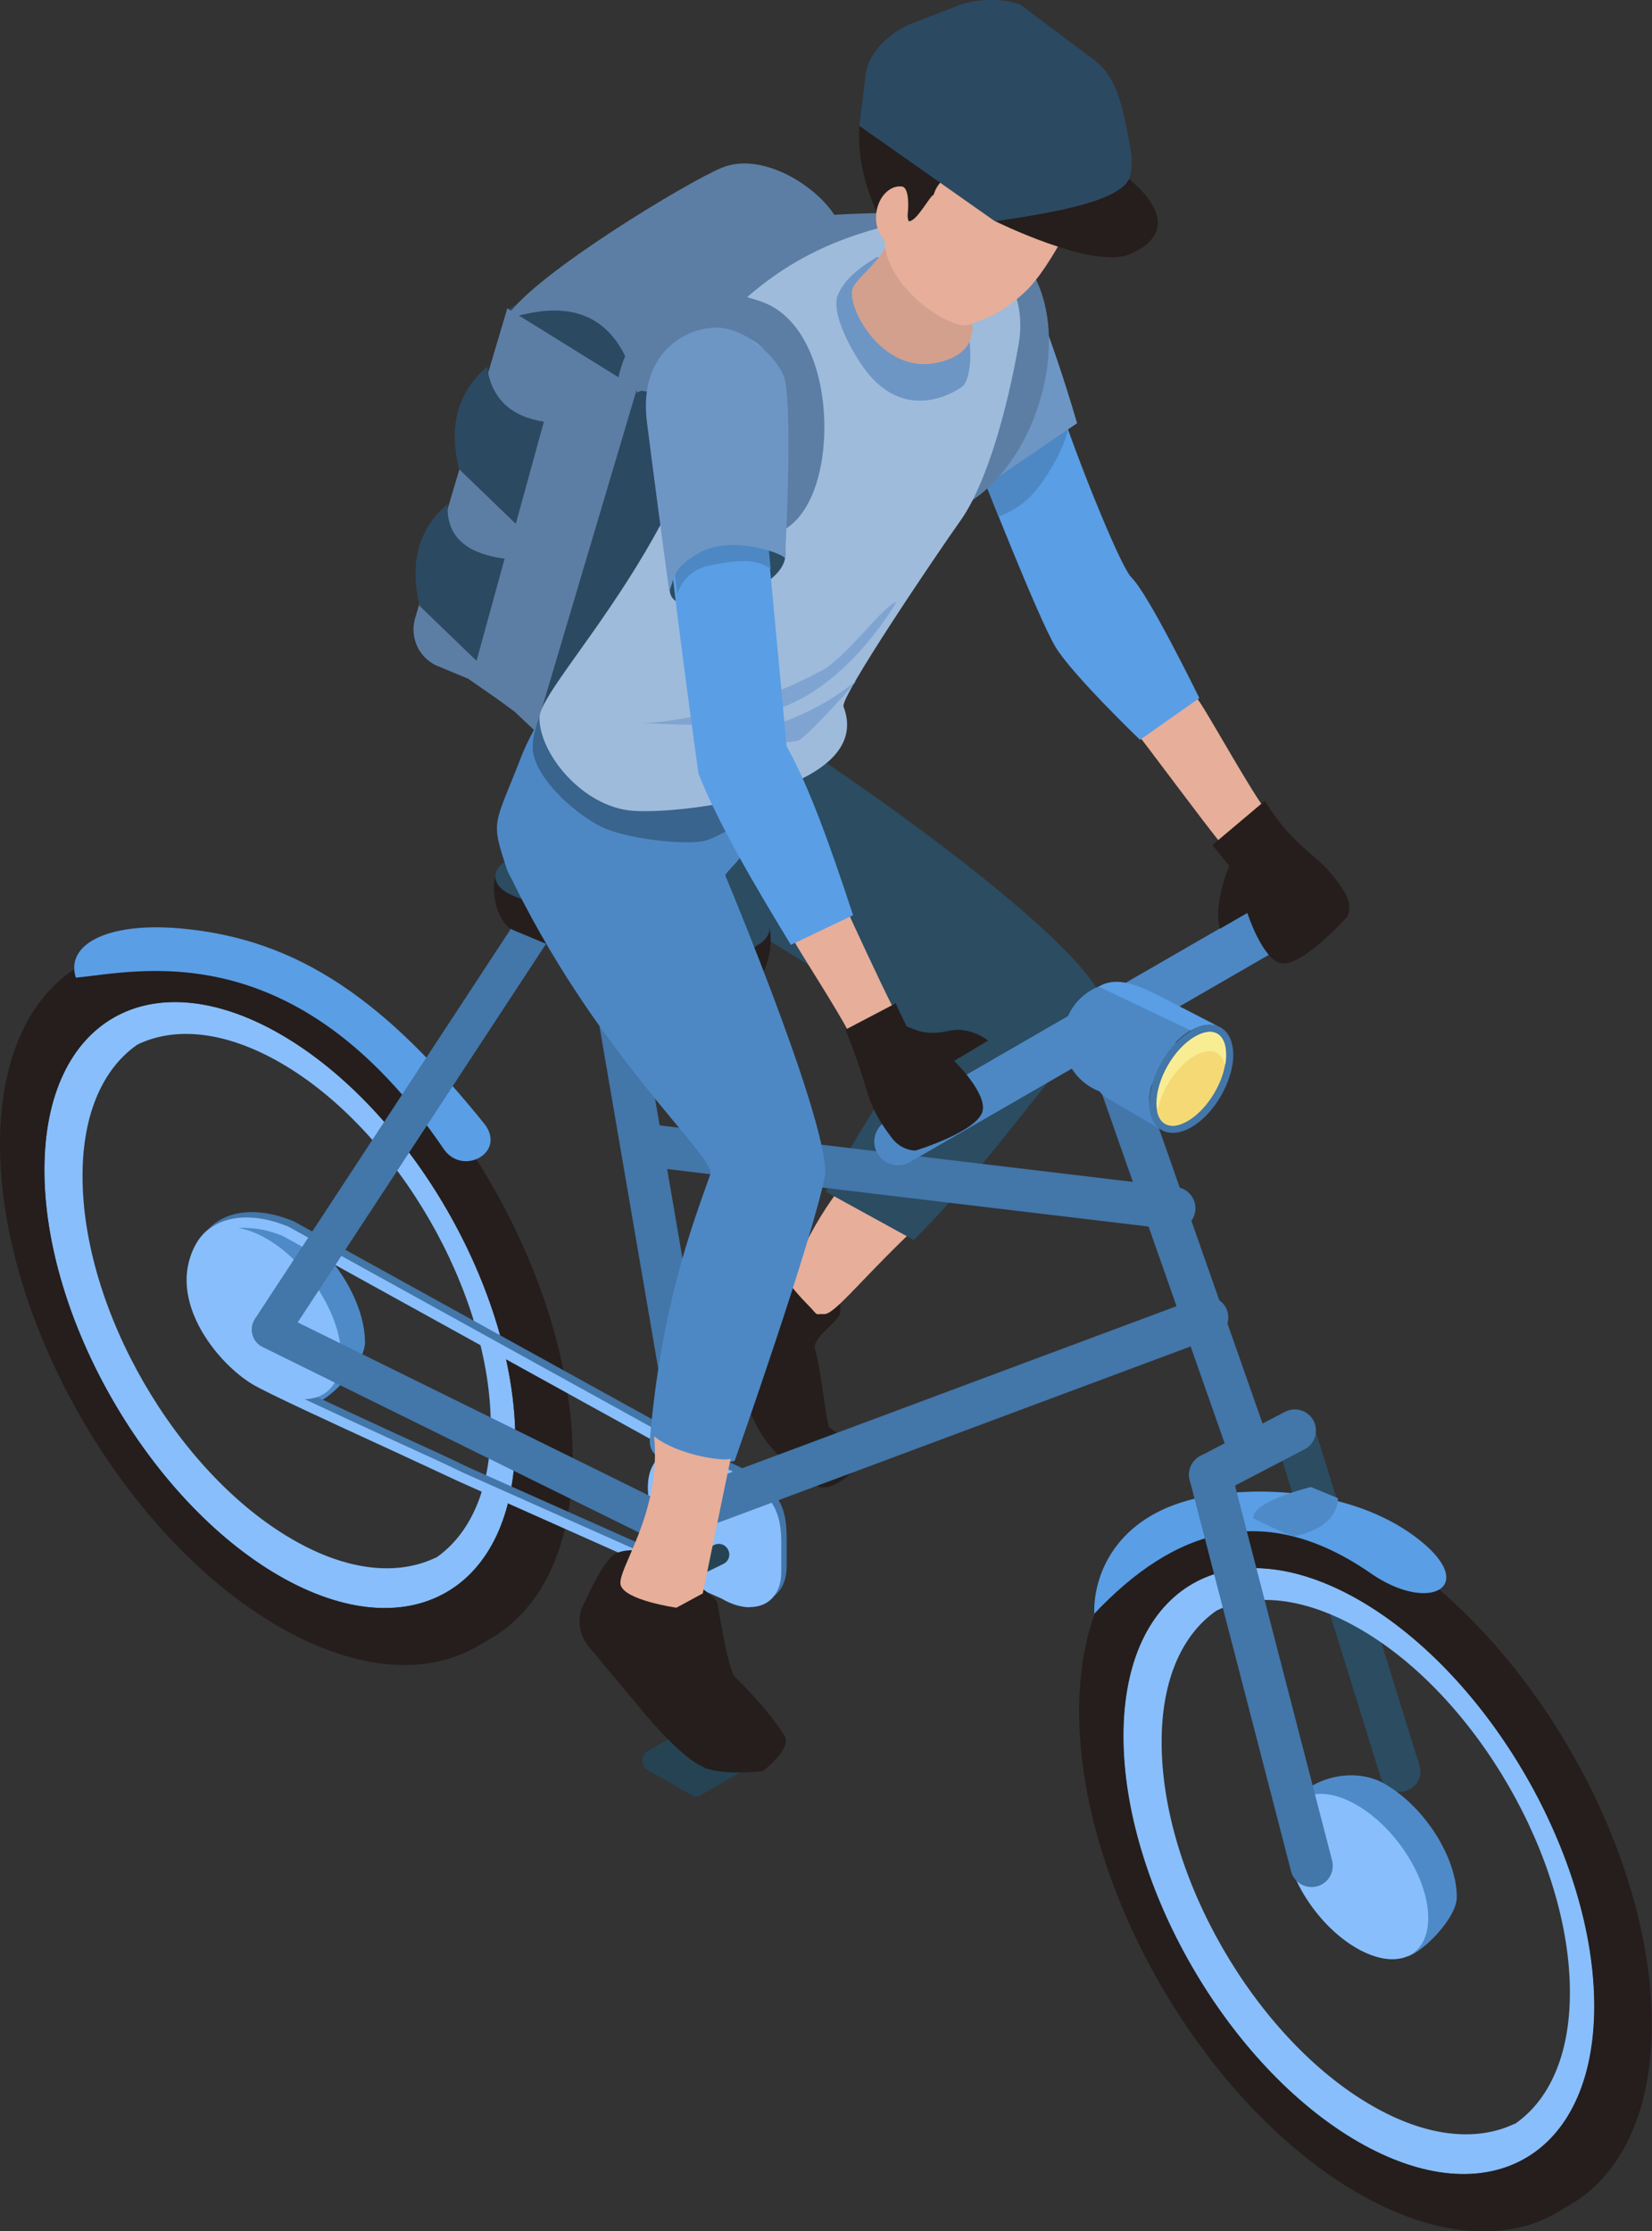 <?xml version="1.0" encoding="UTF-8"?><svg id="_レイヤー_2" xmlns="http://www.w3.org/2000/svg" viewBox="0 0 74.05 100"><rect x="0" y="0" width="74.05" height="100" fill="#333333" stroke="none"/><defs><style>.cls-1{isolation:isolate;}.cls-2{fill:#f9ed94;}.cls-2,.cls-3,.cls-4,.cls-5,.cls-6,.cls-7,.cls-8,.cls-9,.cls-10,.cls-11,.cls-12,.cls-13,.cls-14,.cls-15,.cls-16,.cls-17,.cls-18,.cls-19,.cls-20{stroke-width:0px;}.cls-3{fill:#f4d975;}.cls-4{fill:#f9ea80;}.cls-5{fill:#4e8ac8;}.cls-6{fill:#4d88c5;}.cls-7{fill:#5c7ea4;}.cls-8{fill:#2c4962;}.cls-9{fill:#2b4c61;}.cls-10{fill:#5a9ee5;}.cls-11{fill:#88befc;}.cls-12{fill:#6d96c5;}.cls-13{fill:#264354;}.cls-14{fill:#38648d;}.cls-15{fill:#4376a9;}.cls-16{fill:#251e1c;}.cls-17{fill:#d3a08e;}.cls-18{fill:#9ebbdb;}.cls-19{fill:#80a4d2;}.cls-20{fill:#e7ae9a;}</style></defs><g id="_文字"><path class="cls-16" d="m37.15,63.93c-.12-.25-.34-2.47-.62-3.49-.11-.41.77-1.02,1.05-1.42.63-.89-1.99-3.5-3.14-2.62l-1.41.44s-1.03.81-1.3,1.72c-.26.91.41,2.29.41,2.29,0,0,1.21,1.68,1.23,1.75.2.7.68,1.64,1.07,2.12.45.56,1.64,1.74,2.26,1.92.62.18,1.43-.5,1.8-1.07.37-.57-1.32-1.52-1.37-1.63Z"/><path class="cls-20" d="m37.91,52.94c-1.77,2.15-2.55,4.55-2.55,4.55,0,0,.22.35.81.95s.28.44.77.46c.49.03,1.83-1.78,4.53-4.27l-3.56-1.69Z"/><path class="cls-9" d="m49.35,45.73c1.62-1.61-8.28-8.84-12.57-11.71-.67-.45-.41-2.37-.65-2.49-2.38-1.24-4.3,5.11-4.63,5.39,0,0-.8,1.47-.11,3.37,0,0,8.8,5.26,9.95,6.38-1.76,2.15-3.3,4.93-4.33,6.74l3.95,2.17c3.42-3.41,6.37-7.83,8.39-9.85Z"/><path class="cls-9" d="m62.76,80.31c-.39,0-.75-.25-.87-.64l-4.57-14.71c-.15-.48.12-.99.6-1.14.48-.15.99.12,1.14.6l4.57,14.71c.15.48-.12.99-.6,1.14-.09.03-.18.04-.27.04Z"/><path class="cls-5" d="m62.08,79.96h0c-1.77-1.02-4.44.1-4.44,1.88,0,0,4.92,6.02,5.49,5.84.66-.21,2.17-1.7,2.17-2.65h0c0-1.77-1.44-4.04-3.21-5.06Z"/><path class="cls-11" d="m60.81,80.9h0c-1.77-1.02-3.21-.42-3.21,1.36h0c0,1.77,1.44,4.04,3.21,5.06h0c1.77,1.02,3.21.42,3.21-1.36h0c0-1.77-1.44-4.04-3.21-5.06Z"/><g class="cls-1"><path class="cls-11" d="m71.47,89.96c.02-6.7-4.69-14.86-10.52-18.23-5.83-3.37-10.57-.66-10.59,6.04-.02,6.7,4.69,14.86,10.52,18.23,2.93,1.69,5.58,1.85,7.5.74,0,0,0,0,0,0h0c1.9-1.1,3.08-3.44,3.09-6.78Zm-3.58,5.23c-1.69.81-3.94.61-6.41-.82h0c-5.21-3.01-9.43-10.31-9.41-16.31,0-2.8.94-4.82,2.46-5.87,1.69-.82,3.94-.61,6.42.82,5.22,3.01,9.43,10.31,9.42,16.31,0,2.81-.94,4.83-2.47,5.88Z"/><path class="cls-16" d="m61.54,69.11h0,0c-3.49-2.01-6.64-2.2-8.92-.87l-.59.35s.01,0,.02,0c-2.26,1.3-3.66,4.09-3.68,8.05-.02,7.96,5.58,17.66,12.5,21.66,3.52,2.03,6.71,2.2,8.99.83-.02.01-.04.03-.07.04l.59-.35c2.25-1.31,3.65-4.09,3.66-8.05.02-7.96-5.58-17.65-12.5-21.65Zm-.67,26.89c-5.83-3.37-10.54-11.53-10.52-18.23.02-6.7,4.76-9.4,10.59-6.04,5.83,3.37,10.54,11.53,10.52,18.23-.02,6.7-4.76,9.4-10.59,6.04Z"/><path class="cls-10" d="m49.06,72.32c3.56-3.77,7.59-5.13,12.4-1.79,2.66,1.84,4.95.55,1.95-1.67-2.83-2.1-7.14-2.33-9.84-1.69-3.65.86-4.57,3.53-4.52,5.16Z"/><path class="cls-5" d="m58.01,68.86c1.52-.32,1.96-1.1,1.96-1.71l-1.21-.5s-2.65.64-2.58,1.4c1.55.78,1.83.8,1.83.8Z"/></g><g class="cls-1"><path class="cls-11" d="m23.1,64.59c.02-6.7-4.69-14.86-10.52-18.23-5.83-3.37-10.57-.66-10.59,6.04-.02,6.7,4.69,14.86,10.52,18.23,2.93,1.69,5.58,1.85,7.5.74,0,0,0,0,0,0h0c1.9-1.1,3.08-3.44,3.08-6.78Zm-3.58,5.23c-1.69.81-3.94.61-6.41-.82h0c-5.21-3.01-9.43-10.31-9.41-16.31,0-2.8.94-4.82,2.46-5.87,1.69-.82,3.94-.61,6.42.82,5.22,3.01,9.43,10.31,9.42,16.31,0,2.81-.94,4.83-2.47,5.88Z"/><path class="cls-16" d="m13.18,43.74h0c-3.49-2.01-6.64-2.2-8.92-.87l-.59.35s.01,0,.02,0C1.41,44.51.01,47.29,0,51.25c-.02,7.96,5.58,17.66,12.5,21.66,3.52,2.03,6.71,2.2,8.99.83-.02.01-.04.03-.07.04l.59-.35c2.25-1.31,3.65-4.09,3.66-8.05.02-7.96-5.58-17.65-12.5-21.65Zm-.67,26.89c-5.83-3.37-10.54-11.53-10.52-18.23.02-6.7,4.76-9.4,10.59-6.04,5.83,3.37,10.54,11.53,10.52,18.23s-4.76,9.4-10.59,6.04Z"/></g><path class="cls-10" d="m3.4,43.82c2.74-.25,9.85-2.1,16.51,7.71.84,1.17,2.75.16,1.84-1.11-4.4-5.47-8.29-8.35-13.71-8.81-3.31-.28-5.11.76-4.64,2.21Z"/><path class="cls-5" d="m13.03,54.9h0c-1.84-1.06-4.44-.15-4.44,1.69,0,0,4.93,6.52,5.52,6.33.69-.22,2.25-1.76,2.25-2.76h0c0-1.84-1.49-4.2-3.34-5.27Z"/><path class="cls-15" d="m33.85,71.8c-.39,0-.83-.13-1.27-.39l-11.78-5.25c-.68-.32-1.85-.86-3.1-1.44-2.59-1.19-5.53-2.54-6.17-2.93-1.48-.91-3.4-3.28-2.82-5.49.21-.8.64-1.37,1.28-1.69.82-.41,1.96-.37,3.12.11h.02s19.66,10.86,19.66,10.86c2.49,1.1,2.48,2.4,2.47,3.65,0,.08,0,.16,0,.24v.74c0,.65-.24,1.14-.68,1.4-.21.12-.45.18-.71.18Zm-22.58-17.01c-.41,0-.78.08-1.09.23-.52.26-.87.73-1.04,1.4-.52,1.98,1.26,4.15,2.62,4.99.62.38,3.67,1.78,6.12,2.91,1.25.57,2.43,1.11,3.1,1.44l11.8,5.26h.01c.61.36,1.17.43,1.54.22.29-.17.46-.53.46-1.01v-.74c0-.08,0-.16,0-.24.01-1.21.02-2.25-2.21-3.24h-.02s-19.66-10.86-19.66-10.86c-.57-.23-1.14-.35-1.65-.35Z"/><path class="cls-11" d="m33.61,72.04c-.39,0-.83-.13-1.27-.39l-11.78-5.25c-.68-.32-1.85-.86-3.1-1.44-2.59-1.19-5.53-2.54-6.17-2.93-1.48-.91-3.4-3.28-2.82-5.49.21-.8.64-1.37,1.28-1.69.82-.41,1.96-.37,3.12.11h.02s19.66,10.86,19.66,10.86c2.49,1.1,2.48,2.4,2.47,3.65,0,.08,0,.16,0,.24v.74c0,.65-.24,1.14-.68,1.4-.21.12-.45.18-.71.18Zm-22.58-17.01c-.41,0-.78.08-1.09.23-.52.26-.87.73-1.04,1.4-.52,1.98,1.26,4.15,2.62,4.99.62.38,3.67,1.78,6.12,2.91,1.25.57,2.43,1.11,3.1,1.44l11.8,5.26h.01c.61.36,1.17.43,1.54.22.29-.17.46-.53.46-1.01v-.74c0-.08,0-.16,0-.24.01-1.21.02-2.25-2.21-3.24h-.02s-19.66-10.86-19.66-10.86c-.57-.23-1.14-.35-1.65-.35Z"/><path class="cls-11" d="m11.95,55.52h0c-1.84-1.06-3.34-.43-3.34,1.41h0c0,1.84,1.49,4.2,3.34,5.27h0c1.84,1.06,3.34.43,3.34-1.41h0c0-1.84-1.49-4.2-3.34-5.27Z"/><path class="cls-11" d="m34.95,70.09c-.1,1.63-1.32,2.1-2.95,1.16-1.63-.94-2.96-2.94-2.96-4.58s1.33-2.1,2.96-1.16c1.63.94,3.09,2.45,2.95,4.57Z"/><path class="cls-15" d="m52.63,55.1s-.08,0-.11,0l-23.27-2.78c-.52-.06-.89-.54-.83-1.06.06-.52.54-.89,1.06-.83l23.27,2.78c.52.06.89.54.83,1.06-.06.48-.47.84-.94.84Z"/><path class="cls-15" d="m31.93,68.28c-.39,0-.75-.24-.89-.62-.18-.49.07-1.04.56-1.23l22.17-8.27c.49-.18,1.04.07,1.23.56.18.49-.07,1.04-.56,1.23l-22.17,8.27c-.11.04-.22.06-.33.06Z"/><path class="cls-15" d="m31.53,68.46c-.46,0-.86-.33-.94-.79l-4.35-25.35c-.09-.52.26-1.01.78-1.1.52-.09,1.01.26,1.1.78l4.35,25.35c.09.52-.26,1.01-.78,1.1-.05,0-.11.01-.16.01Z"/><path class="cls-15" d="m30.41,69.47c-.13,0-.25-.03-.37-.09l-18.28-9.01c-.42-.21-.59-.71-.38-1.13.21-.42.71-.59,1.13-.38l18.28,9.01c.42.21.59.71.38,1.13-.15.3-.45.47-.76.47Z"/><path class="cls-15" d="m12.13,60.42c-.16,0-.32-.04-.46-.14-.39-.26-.5-.78-.24-1.17l12.02-18.32c.26-.39.78-.5,1.17-.24.39.26.5.78.24,1.17l-12.02,18.32c-.16.25-.43.38-.71.38Z"/><path class="cls-16" d="m30.33,44.74l-7.32-3.05c-.9-.38-1.2-2.55-.42-3l3.46-.46c.79-.45,2.09-.39,2.74.13l5.48,2.86c.52.42.25,2.35-.38,2.71l-1.23.71c-.63.36-1.62.41-2.34.11Z"/><path class="cls-9" d="m30.35,43.18l-7.39-3.05c-.91-.38-1.02-1.13-.22-1.58l3.29-1.88c.79-.45,2.11-.39,2.77.13l5.34,4.22c.53.42.45.99-.19,1.35l-1.24.71c-.63.36-1.63.41-2.36.11Z"/><path class="cls-15" d="m58.79,84.58c-.42,0-.81-.28-.92-.71l-4.54-17.53c-.13-.51.17-1.03.68-1.16.51-.13,1.03.17,1.16.68l4.54,17.53c.13.51-.17,1.03-.68,1.16-.08.02-.16.03-.24.03Z"/><path class="cls-15" d="m54.25,67.05c-.34,0-.68-.19-.85-.51-.24-.47-.06-1.04.4-1.28l3.8-1.98c.47-.24,1.04-.06,1.28.4.24.47.06,1.04-.4,1.28l-3.8,1.98c-.14.07-.29.11-.44.11Z"/><path class="cls-15" d="m55.15,65.42l-6.73-19.17c-.17-.5.09-1.04.58-1.21.5-.17,1.04.09,1.21.58l6.73,19.17c.17.5-1.66,1.02-1.8.63Z"/><path class="cls-6" d="m40.25,52.23c-.37,0-.72-.19-.92-.53-.29-.51-.12-1.15.39-1.45l18.55-10.71c.51-.29,1.15-.12,1.45.39.29.51.12,1.15-.39,1.45l-18.55,10.71c-.17.1-.35.14-.53.14Z"/><circle class="cls-6" cx="50.18" cy="46.56" r="2.52"/><path class="cls-6" d="m52.06,50.64l-2.47-1.44c-.34-.2-.55-.61-.55-1.21,0-1.19.83-2.65,1.87-3.25l2.47,1.44c-1.04.6-1.88,2.05-1.87,3.25,0,.59.21,1.01.55,1.21Z"/><path class="cls-10" d="m51.83,44.57l2.89,1.49c-.34-.2-.82-.17-1.34.13l-4.13-1.97c.52-.3,1.19-.37,2.57.35Z"/><path class="cls-15" d="m53.39,46.19c1.04-.6,1.88-.12,1.89,1.08,0,1.19-.84,2.65-1.87,3.25-1.04.6-1.88.12-1.89-1.07,0-1.19.83-2.65,1.87-3.25Z"/><path class="cls-4" d="m52.56,50.45c-.45,0-.72-.38-.72-1.01,0-1.07.78-2.43,1.71-2.97.24-.14.48-.22.68-.22.45,0,.72.38.72,1.02,0,1.07-.78,2.43-1.71,2.97-.24.14-.48.22-.68.22Z"/><path class="cls-2" d="m54.96,47.27c0,.15-.01.3-.04.46-.09-.4-.33-.62-.68-.62-.2,0-.44.07-.68.21-.8.46-1.5,1.54-1.67,2.51-.03-.12-.04-.25-.04-.39,0-1.07.78-2.43,1.71-2.97.24-.14.48-.22.68-.22.45,0,.72.38.72,1.01Z"/><path class="cls-3" d="m54.91,47.73c-.17.97-.87,2.05-1.67,2.51-.24.14-.48.22-.69.22-.35,0-.59-.23-.68-.62.17-.97.87-2.05,1.67-2.51.24-.14.48-.21.68-.21.35,0,.59.23.68.62Z"/><path class="cls-13" d="m32.64,78.66c-.21,0-.4-.14-.46-.35l-2.15-8.08,1.98-.98c.23-.12.52-.02.63.22.12.23.02.52-.22.63l-1.29.63,1.95,7.33c.07.25-.08.51-.34.58-.04.01-.08.02-.12.02Z"/><g class="cls-1"><path class="cls-13" d="m30.97,79.73v.71l-2.05-1.17c-.17-.24-.17-.47,0-.71l2.05,1.17Z"/><path class="cls-13" d="m28.93,78.55l2.59-1.5c.25-.14.56-.15.81,0l1.78,1-3.14,1.7-2.04-1.19Z"/><path class="cls-13" d="m31.05,79.62l2.72-1.58c.22-.13.5.03.5.29v.29c0,.12-.06.23-.17.28l-2.72,1.58c-.22.13-.5-.03-.5-.29v-.29c0-.12.06-.23.17-.28Z"/></g><polygon class="cls-8" points="28.55 17.43 38.99 10.93 34.43 26.27 23.99 32.77 28.55 17.43"/><polygon class="cls-8" points="22.73 13.91 33.16 7.4 38.99 11.01 28.55 17.52 22.73 13.91"/><path class="cls-7" d="m28.55,17.43l-4.56,15.34-.92-.87-.82-.6-1.27-.88-1.44-.6h0c-.79-.38-1.18-1.28-.93-2.12l4.13-13.88,5.82,3.61Z"/><path class="cls-7" d="m28.55,17.55c-1.24-5.75-6.21-2.8-5.82-3.38,1.29-1.92,8.1-6.02,9.62-6.65,1.97-.82,4.79,1.14,5.33,2.66.43,1.23-9.52,7.95-9.13,7.37Z"/><path class="cls-8" d="m23.12,23.48l-2.55-2.46c-.51-2.17.09-3.57,1.26-4.58.2,1.42,1.06,2.23,2.55,2.46l-1.26,4.58Z"/><path class="cls-8" d="m21.36,29.62l-2.55-2.46c-.51-2.17.09-3.57,1.26-4.58-.09,1.45.81,2.23,2.55,2.46l-1.26,4.58Z"/><path class="cls-20" d="m53.65,31.3l-2.59,1.7c.11.1,3.11,4.15,3.66,4.79l2.07-1.43c-.59-.64-2.83-4.74-3.14-5.06Z"/><path class="cls-16" d="m56.7,35.89c.82,1.41,1.9,2.25,2.28,2.58.55.48.92.92,1.3,1.54.37.63.11,1.08.11,1.08,0,0-2.06,2.29-2.98,2.08-.83-.18-1.5-2.25-1.5-2.25l-1.23.71s-.34-.9.42-2.82c-.07-.07-.43-.55-.76-.93"/><path class="cls-10" d="m50.71,25.87c-.43-.39-2.18-4.68-3.07-7.29l-3.64,2.65s2.55,6.52,3.32,7.78c.77,1.26,3.78,4.15,3.78,4.15l2.66-1.87s-2.32-4.75-3.06-5.42Z"/><path class="cls-6" d="m46.44,21.97c-.72.9-1.68,1.18-1.68,1.18l-.76-1.92s3.94-2.34,3.87-1.97c-.12.63-.71,1.82-1.43,2.72Z"/><path class="cls-12" d="m45.97,12.39l-3.11,8.05.83,1.65,4.59-3.12c-1.17-4.01-2.31-6.58-2.31-6.58Z"/><path class="cls-16" d="m31.57,79.22c-.98-.37-2.63-2.36-2.63-2.36l-2.57-3.08c-.47-.58-.52-1.4-.13-2.03,0,0,.71-1.61,1.23-2.03.52-.42,1.66-.15,1.66-.15,0,0,2.82,1.83,3.02,2.24.02.03.45,2.99.8,3.36.09.09,1.4,1.34,2.21,2.62.37.58-.96,1.59-.96,1.59,0,0-1.64.22-2.62-.14Z"/><path class="cls-6" d="m32.1,38.24c-1.23-3.25-9.39-3.49-9.39.69,3.9,8.27,9.4,12.93,9.13,13.7-.82,2.33-2.19,5.87-2.71,11.89-.11,1.29,2.15,1.33,3.8.96,0,0,3.52-9.98,4.07-12.88,0-2.8-4.9-14.35-4.9-14.35Z"/><path class="cls-20" d="m29.32,64.39c.34,3.45-1.68,5.96-1.5,6.65s2.5,1.02,2.5,1.02l1.18-.64,1.25-6.04c-.27.14-2.37-.15-3.43-1Z"/><path class="cls-6" d="m28.71,26.36s-4.14,4.45-5.35,7.57c-1.21,3.12-1.38,2.79-.65,4.99s5.65,3.72,8.78,3.46c3.13-.26-.52-1.62,1.27-3.46,1.36-1.4,5.11-7.2,4.68-7.67l-8.74-4.89Z"/><path class="cls-14" d="m30.77,33.61c-1.34-1.69-6.26-2.22-6.52-1.64-.22.52-.46,1.26-.34,1.83.29,1.32,2.01,2.75,3.05,3.26,1.03.51,3.51.81,4.52.65,1.07-.17,5.33-3.1,5.51-4.07.2-1.02-5.61.75-6.23-.03Z"/><path class="cls-14" d="m25.53,30.75s.04-.09.04-.15c-.02.06-.03.11-.04.15Z"/><path class="cls-7" d="m43,22.76l-.75-1.58c1.97-.94,3.44-4.46,2.93-6.97-.38-1.83-1.65-2.81-3.8-2.9-2.33-.1-5.38.14-5.78.23,0,0,.02,0,.02,0l-.52-1.67c.58-.18,4-.4,6.35-.3,2.92.12,4.9,1.69,5.43,4.29.32,1.57.08,3.46-.66,5.18-.75,1.74-1.93,3.1-3.22,3.72Z"/><path class="cls-18" d="m43.07,23.31c-1.12,1.58-5.42,7.94-5.26,8.36,1.44,3.77-7.21,4.85-9.46,4.67-2.25-.18-4.17-2.57-4.17-4.16s7.78-8.88,8.32-17.92c2.87-2.96,5.75-3.84,8.54-4.44l3.16,1.82c1.32.76,1.72,2.29,1.46,3.79-.52,2.97-1.44,6.25-2.59,7.88Z"/><path class="cls-19" d="m30.65,33.19c1.3-.02,4.49.21,5.14,0,.35-.11,2.86-2.9,2.53-2.63-2.53,2.04-5.71,2.63-7.67,2.63Z"/><path class="cls-19" d="m28.65,32.41c1.3-.02,3.66.45,6.65-.8,2.99-1.25,4.88-4.63,4.88-4.63-.57.13-2.2,2.45-3.34,3.07-3.19,1.74-6.75,2.37-8.19,2.36Z"/><path class="cls-7" d="m34.29,24.02l-.14-1.74c.3-.02.8-.69.98-2.1.27-2.04-.3-4.54-1.57-5-1.17-.42-2.12-.42-2.81,0-1.15.71-1.39,2.4-1.39,2.41l-1.73-.21c.01-.1.33-2.53,2.21-3.69,1.17-.72,2.62-.77,4.32-.16,2.25.81,3.07,4.15,2.71,6.87-.29,2.15-1.25,3.5-2.57,3.61Z"/><path class="cls-12" d="m43.07,14.02c-1.08-1.91-1.11-2.68-3.78-2.49-.63.4-1.44.91-1.77,1.78-.17.73.38,1.92,1,2.89,1.82,2.86,4.17,1.45,4.61,1.13.43-.32.56-2.22-.05-3.31Z"/><path class="cls-17" d="m42,16.26c-2.5.54-4.08-2.58-3.78-3.33.3-.76,2.35-1.78,1.68-3.86.56.72,2.99,3.95,3,3.98.53.51,1.61,2.67-.9,3.21Z"/><path class="cls-20" d="m49.2,7.38c-.61,1.52-2.06,4.59-3.25,5.7-1.15,1.07-1.84,1.21-2.51,1.47-.77.31-3.93-1.72-3.79-3.99,0,0-.15-2.17.06-2.88.36-1.17,1-3.1,1-3.1l3.71-.4s3.28.55,4.15,1.01c.87.46.63,2.18.63,2.18Z"/><path class="cls-16" d="m48.16,9.6s.53-1.26.55-1.31c.1-.31-.51-.45-1.82-.47s-1.86-.68-1.86-.68c0,0-2.75.08-3.18,1.59-.19.07-.73,1.16-1.1,1.19-.11,0-.13-1.39-.25-1.38-.69.04-.91,1.51-.91,1.51,0,0-2.33-3.77-.15-7.15,0,0,2.09-2.75,4.73-1.83,1.26-.63,3.47.77,4.39,1.4,1.23.85,1.35,1.85,1.04,2.49,1.14,1.96-1.45,4.64-1.45,4.64Z"/><path class="cls-20" d="m40.1,10.97c-.55-.07-.91-.71-.82-1.43.09-.72.61-1.25,1.15-1.18.55.07.21,2.68-.33,2.61Z"/><path class="cls-16" d="m50.37,7.82l-5.77,2.09s4.37,2.17,6.02,1.49c1.72-.71,1.76-2.01-.25-3.57Z"/><path class="cls-8" d="m49.14,2.76l-3.4-2.55c-.78-.3-2.06-.29-2.89.08l-2.08.8c-.89.4-1.87,1.26-1.97,2.29l-.28,2.26,6.08,4.28c2.93-.43,5.58-.93,6.03-1.93.2-.73.05-1.3-.04-1.78-.29-1.56-.59-2.77-1.45-3.44Z"/><path class="cls-20" d="m38.01,40.88l-2.43,1.27c.23.46,1.96,3.11,2.48,4.14l1.94-1.19c-.48-.93-1.93-4.06-1.99-4.21Z"/><path class="cls-16" d="m44.28,46.63s-.82-.64-1.72-.43c-1.1.25-1.52-.06-1.92-.19-.03-.08-.3-.59-.49-1.04l-2.25,1.18c.51,1.22.91,2.6,1.05,3.03.23.69.59,1.25,1.03,1.83.44.58,1.06.56,1.06.56,0,0,2.84-.87,3.01-1.8.15-.83-1.28-2.22-1.28-2.22l1.52-.91Z"/><path class="cls-9" d="m31.12,23.84c-.47.22-1.38.62-1.09,2.69.21,1.44,4.81.13,5.15-1.46,0,0,.19-.86-.56-1.47-.75-.61-2.72-.13-3.51.24Z"/><path class="cls-10" d="m31.31,34.67c.83,2.13,2.41,4.84,4.14,7.68l2.79-1.33c-.98-2.97-1.97-5.79-2.98-7.57l-.88-9.42-.91-4.75-1.23-3.61s-2.63,1.7-2.63,4.33,1.7,14.67,1.7,14.67Z"/><path class="cls-6" d="m34.55,25.51c-.75-.6-1.99-.3-2.71-.17-.71.13-1.26.6-1.47,1.26-.03-.23-.19-1.37-.23-1.6.25-.39.59-.54.83-.65.75-.35,2.61-.79,3.43-.3l.15,1.46Z"/><path class="cls-12" d="m32.35,14.7c-1.36-.15-3.77.95-3.35,4.23.23,1.84.7,5.4,1,7.58.26-.69.16-1.03,1.28-1.7,1.52-.91,4.09.08,3.91.26,0,0,.34-6.38,0-8.01-.16-.79-1.49-2.21-2.85-2.36Z"/></g></svg>